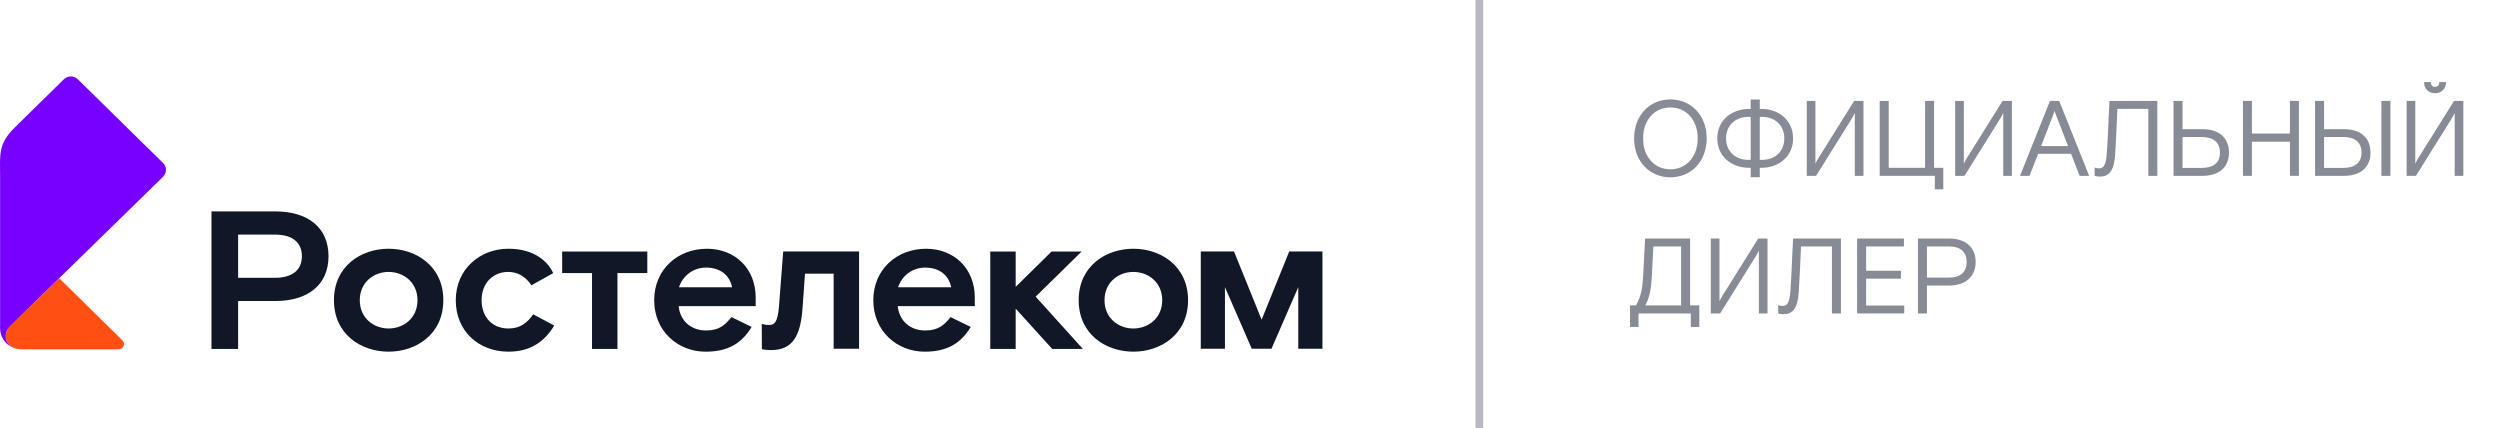 <svg width="327" height="56" viewBox="0 0 327 56" fill="none" xmlns="http://www.w3.org/2000/svg">
<line x1="193.5" y1="-2.18557e-08" x2="193.5" y2="56" stroke="#B8B9C0"/>
<path d="M250.87 41V31.2H254.972C257.072 31.2 258.416 32.348 258.416 34.266C258.416 36.184 257.072 37.346 254.972 37.346H252.046V41H250.87ZM252.046 36.31H254.944C256.484 36.31 257.24 35.54 257.24 34.266C257.24 33.006 256.484 32.236 254.944 32.236H252.046V36.31Z" fill="#868B95"/>
<path d="M242.913 31.2H249.031V32.236H244.089V35.414H248.639V36.45H244.089V39.964H249.073V41H242.913V31.2Z" fill="#868B95"/>
<path d="M233.275 41.098C232.911 41.098 232.589 41 232.589 41V39.908C232.589 39.908 232.869 40.02 233.163 40.02C233.681 40.02 234.073 39.74 234.185 38.06C234.311 36.268 234.353 35.176 234.423 33.51L234.535 31.2H240.793V41H239.617V32.236H235.571L235.515 33.566C235.431 35.26 235.375 36.632 235.277 38.214C235.123 40.384 234.465 41.098 233.275 41.098Z" fill="#868B95"/>
<path d="M223.773 41V31.2H224.907V39.404C224.991 39.194 225.327 38.634 225.327 38.634L229.975 31.2H231.193V41H230.059V32.782C229.975 32.992 229.639 33.552 229.639 33.552L224.991 41H223.773Z" fill="#868B95"/>
<path d="M213.21 42.764V39.95H213.994C214.624 38.774 214.834 37.808 214.918 36.1L215.184 31.2H221.064V39.95H222.268V42.764H221.162V41H214.316V42.764H213.21ZM215.212 39.95H219.888V32.236H216.262L216.052 36.212C215.954 37.934 215.772 38.844 215.212 39.95Z" fill="#868B95"/>
<path d="M318.51 12.192C317.642 12.192 317.068 11.59 317.068 10.736H317.95C317.95 11.1 318.16 11.366 318.51 11.366C318.846 11.366 319.056 11.1 319.056 10.736H319.938C319.938 11.59 319.378 12.192 318.51 12.192ZM314.786 23V13.2H315.92V21.404C316.004 21.194 316.34 20.634 316.34 20.634L320.988 13.2H322.206V23H321.072V14.782C320.988 14.992 320.652 15.552 320.652 15.552L316.004 23H314.786Z" fill="#868B95"/>
<path d="M302.81 23V13.2H303.986V16.896H306.632C308.648 16.896 310.062 17.946 310.062 19.948C310.062 21.964 308.648 23 306.632 23H302.81ZM311.49 13.2H312.666V23H311.49V13.2ZM303.986 21.964H306.478C307.878 21.964 308.886 21.404 308.886 19.948C308.886 18.492 307.878 17.918 306.478 17.918H303.986V21.964Z" fill="#868B95"/>
<path d="M293.376 13.2H294.552V17.47H299.522V13.2H300.698V23H299.522V18.534H294.552V23H293.376V13.2Z" fill="#868B95"/>
<path d="M284.298 23V13.2H285.474V16.896H288.12C290.136 16.896 291.55 17.946 291.55 19.948C291.55 21.964 290.136 23 288.12 23H284.298ZM285.474 21.964H287.966C289.366 21.964 290.374 21.404 290.374 19.948C290.374 18.492 289.366 17.918 287.966 17.918H285.474V21.964Z" fill="#868B95"/>
<path d="M274.66 23.098C274.296 23.098 273.974 23 273.974 23V21.908C273.974 21.908 274.254 22.02 274.548 22.02C275.066 22.02 275.458 21.74 275.57 20.06C275.696 18.268 275.738 17.176 275.808 15.51L275.92 13.2H282.178V23H281.002V14.236H276.956L276.9 15.566C276.816 17.26 276.76 18.632 276.662 20.214C276.508 22.384 275.85 23.098 274.66 23.098Z" fill="#868B95"/>
<path d="M264.217 23L268.137 13.2H269.341L273.261 23H272.015L270.895 20.116H266.583L265.463 23H264.217ZM266.975 19.108H270.503L269.005 15.244C268.907 15.02 268.795 14.698 268.739 14.502C268.683 14.698 268.571 15.02 268.473 15.244L266.975 19.108Z" fill="#868B95"/>
<path d="M255.737 23V13.2H256.871V21.404C256.955 21.194 257.291 20.634 257.291 20.634L261.939 13.2H263.157V23H262.023V14.782C261.939 14.992 261.603 15.552 261.603 15.552L256.955 23H255.737Z" fill="#868B95"/>
<path d="M253.076 24.764V23H245.866V13.2H247.042V21.95H251.802V13.2H252.978V21.95H254.182V24.764H253.076Z" fill="#868B95"/>
<path d="M236.323 23V13.2H237.457V21.404C237.541 21.194 237.877 20.634 237.877 20.634L242.525 13.2H243.743V23H242.609V14.782C242.525 14.992 242.189 15.552 242.189 15.552L237.541 23H236.323Z" fill="#868B95"/>
<path d="M228.99 23.182V21.95H228.78C226.554 21.95 224.622 20.522 224.622 18.1C224.622 15.678 226.554 14.25 228.78 14.25H228.99V13.018H230.18V14.25H230.39C232.616 14.25 234.534 15.678 234.534 18.1C234.534 20.522 232.616 21.95 230.39 21.95H230.18V23.182H228.99ZM228.696 20.914H228.99V15.286H228.696C227.072 15.286 225.77 16.322 225.77 18.1C225.77 19.878 227.072 20.914 228.696 20.914ZM230.18 20.914H230.474C232.098 20.914 233.386 19.878 233.386 18.1C233.386 16.322 232.098 15.286 230.474 15.286H230.18V20.914Z" fill="#868B95"/>
<path d="M223.234 18.1C223.234 21.152 221.162 23.196 218.488 23.196C215.814 23.196 213.742 21.152 213.742 18.1C213.742 15.048 215.814 13.004 218.488 13.004C221.162 13.004 223.234 15.048 223.234 18.1ZM218.488 22.146C220.532 22.146 222.058 20.55 222.058 18.1C222.058 15.65 220.532 14.054 218.488 14.054C216.444 14.054 214.918 15.65 214.918 18.1C214.918 20.55 216.444 22.146 218.488 22.146Z" fill="#868B95"/>
<path d="M168.63 32.892L165.02 41.817L161.409 32.892H157.062V45.612H160.223V37.559L163.728 45.612H166.31L169.814 37.559V45.612H172.976V32.892H168.628H168.63ZM148.244 42.968C150.197 42.968 152.018 41.606 152.018 39.268C152.018 36.93 150.197 35.569 148.244 35.569C146.29 35.569 144.47 36.93 144.47 39.268C144.47 41.606 146.29 42.968 148.244 42.968ZM148.244 32.535C151.833 32.535 155.397 34.795 155.397 39.267C155.397 43.738 151.833 45.998 148.244 45.998C144.654 45.998 141.09 43.738 141.09 39.267C141.09 34.795 144.654 32.535 148.244 32.535ZM73.53 35.721H77.436V45.639H80.762V35.721H84.668V32.896H73.53V35.721ZM124.415 37.572C124.098 35.979 122.858 35.002 121.009 35.002C119.266 35.002 117.948 36.133 117.472 37.572H124.413H124.415ZM121.115 32.535C124.863 32.535 127.504 35.181 127.504 38.908V40.039H117.421C117.632 41.991 119.058 43.225 121.011 43.225C122.78 43.225 123.519 42.48 124.336 41.478L126.977 42.763C125.657 44.947 123.836 46 120.959 46C117.317 46 114.228 43.303 114.228 39.268C114.228 35.234 117.317 32.537 121.117 32.537M95.754 37.572C95.438 35.979 94.197 35.002 92.349 35.002C90.606 35.002 89.287 36.133 88.811 37.572H95.752H95.754ZM92.455 32.535C96.203 32.535 98.843 35.181 98.843 38.908V40.039H88.761C88.971 41.991 90.397 43.225 92.35 43.225C94.119 43.225 94.858 42.48 95.676 41.478L98.316 42.763C96.996 44.947 95.175 46 92.298 46C88.656 46 85.567 43.303 85.567 39.268C85.567 35.234 88.656 32.537 92.457 32.537M101.887 40.115C101.729 42.067 101.332 42.504 100.647 42.504C100.178 42.504 99.958 42.453 99.636 42.371L99.653 45.668C99.653 45.668 100.066 45.791 100.831 45.791C103.656 45.791 104.712 44.019 104.976 40.242L105.293 35.797H109.041V45.612H112.366V32.894H102.442L101.887 40.113V40.115ZM66.477 42.966C64.472 42.966 62.993 41.552 62.993 39.267C62.993 36.981 64.524 35.567 66.477 35.567C67.665 35.567 68.695 36.108 69.512 37.315L72.363 35.721C71.413 33.742 69.354 32.535 66.503 32.535C62.781 32.535 59.614 35.207 59.614 39.267C59.614 43.327 62.623 45.998 66.503 45.998C69.302 45.998 71.175 44.766 72.495 42.582L69.75 41.117C68.959 42.196 68.114 42.968 66.477 42.968M50.833 42.966C52.786 42.966 54.607 41.605 54.607 39.267C54.607 36.928 52.786 35.567 50.833 35.567C48.88 35.567 47.059 36.928 47.059 39.267C47.059 41.605 48.88 42.966 50.833 42.966ZM50.833 32.535C54.423 32.535 57.987 34.797 57.987 39.267C57.987 43.736 54.423 45.998 50.833 45.998C47.243 45.998 43.68 43.738 43.68 39.267C43.68 34.795 47.243 32.535 50.833 32.535ZM35.949 36.338C38.377 36.338 39.487 35.207 39.487 33.512C39.487 31.817 38.379 30.686 35.949 30.686H31.145V36.34H35.949M36.055 27.654C40.226 27.654 42.97 29.735 42.97 33.512C42.97 37.289 40.226 39.37 36.055 39.37H31.145V45.639H27.661V27.654H36.055ZM135.465 38.804L141.641 45.639H137.629L132.851 40.372V45.639H129.526V32.896H132.851V37.521L137.549 32.896H141.481L135.463 38.804H135.465Z" fill="#101828"/>
<path d="M1.82 45.518C1.842 45.527 1.864 45.535 1.888 45.545C1.906 45.551 1.931 45.559 1.959 45.564C2.217 45.644 2.491 45.689 2.777 45.691H15.515C16.137 45.691 16.448 44.955 16.01 44.522L7.74 36.387L7.736 36.391C5.987 38.097 4.832 39.223 3.98 40.057C3.224 40.797 2.708 41.305 2.227 41.782C1.624 42.372 1.223 42.766 1.221 42.768C0.927 43.073 0.746 43.515 0.746 43.969C0.746 44.682 1.191 45.263 1.822 45.518H1.82Z" fill="#FF4F12"/>
<path d="M0.744 43.969C0.744 43.516 0.925 43.074 1.219 42.768C1.219 42.768 1.621 42.372 2.225 41.782C2.703 41.305 3.219 40.797 3.978 40.057C4.829 39.223 5.985 38.097 7.734 36.392C7.738 36.39 7.738 36.388 7.738 36.388C8.252 35.885 8.818 35.334 9.443 34.726C9.455 34.715 9.465 34.705 9.477 34.693C12.158 32.078 15.916 28.41 21.328 23.121C21.834 22.624 21.838 21.818 21.332 21.322L10.181 10.372C9.675 9.876 8.855 9.876 8.349 10.372L1.913 16.694C-0.284 18.85 0.014 20.26 0.014 23.156V42.968C0.014 44.139 0.766 45.132 1.82 45.518C1.189 45.263 0.744 44.682 0.744 43.969Z" fill="#7700FF"/>
</svg>
